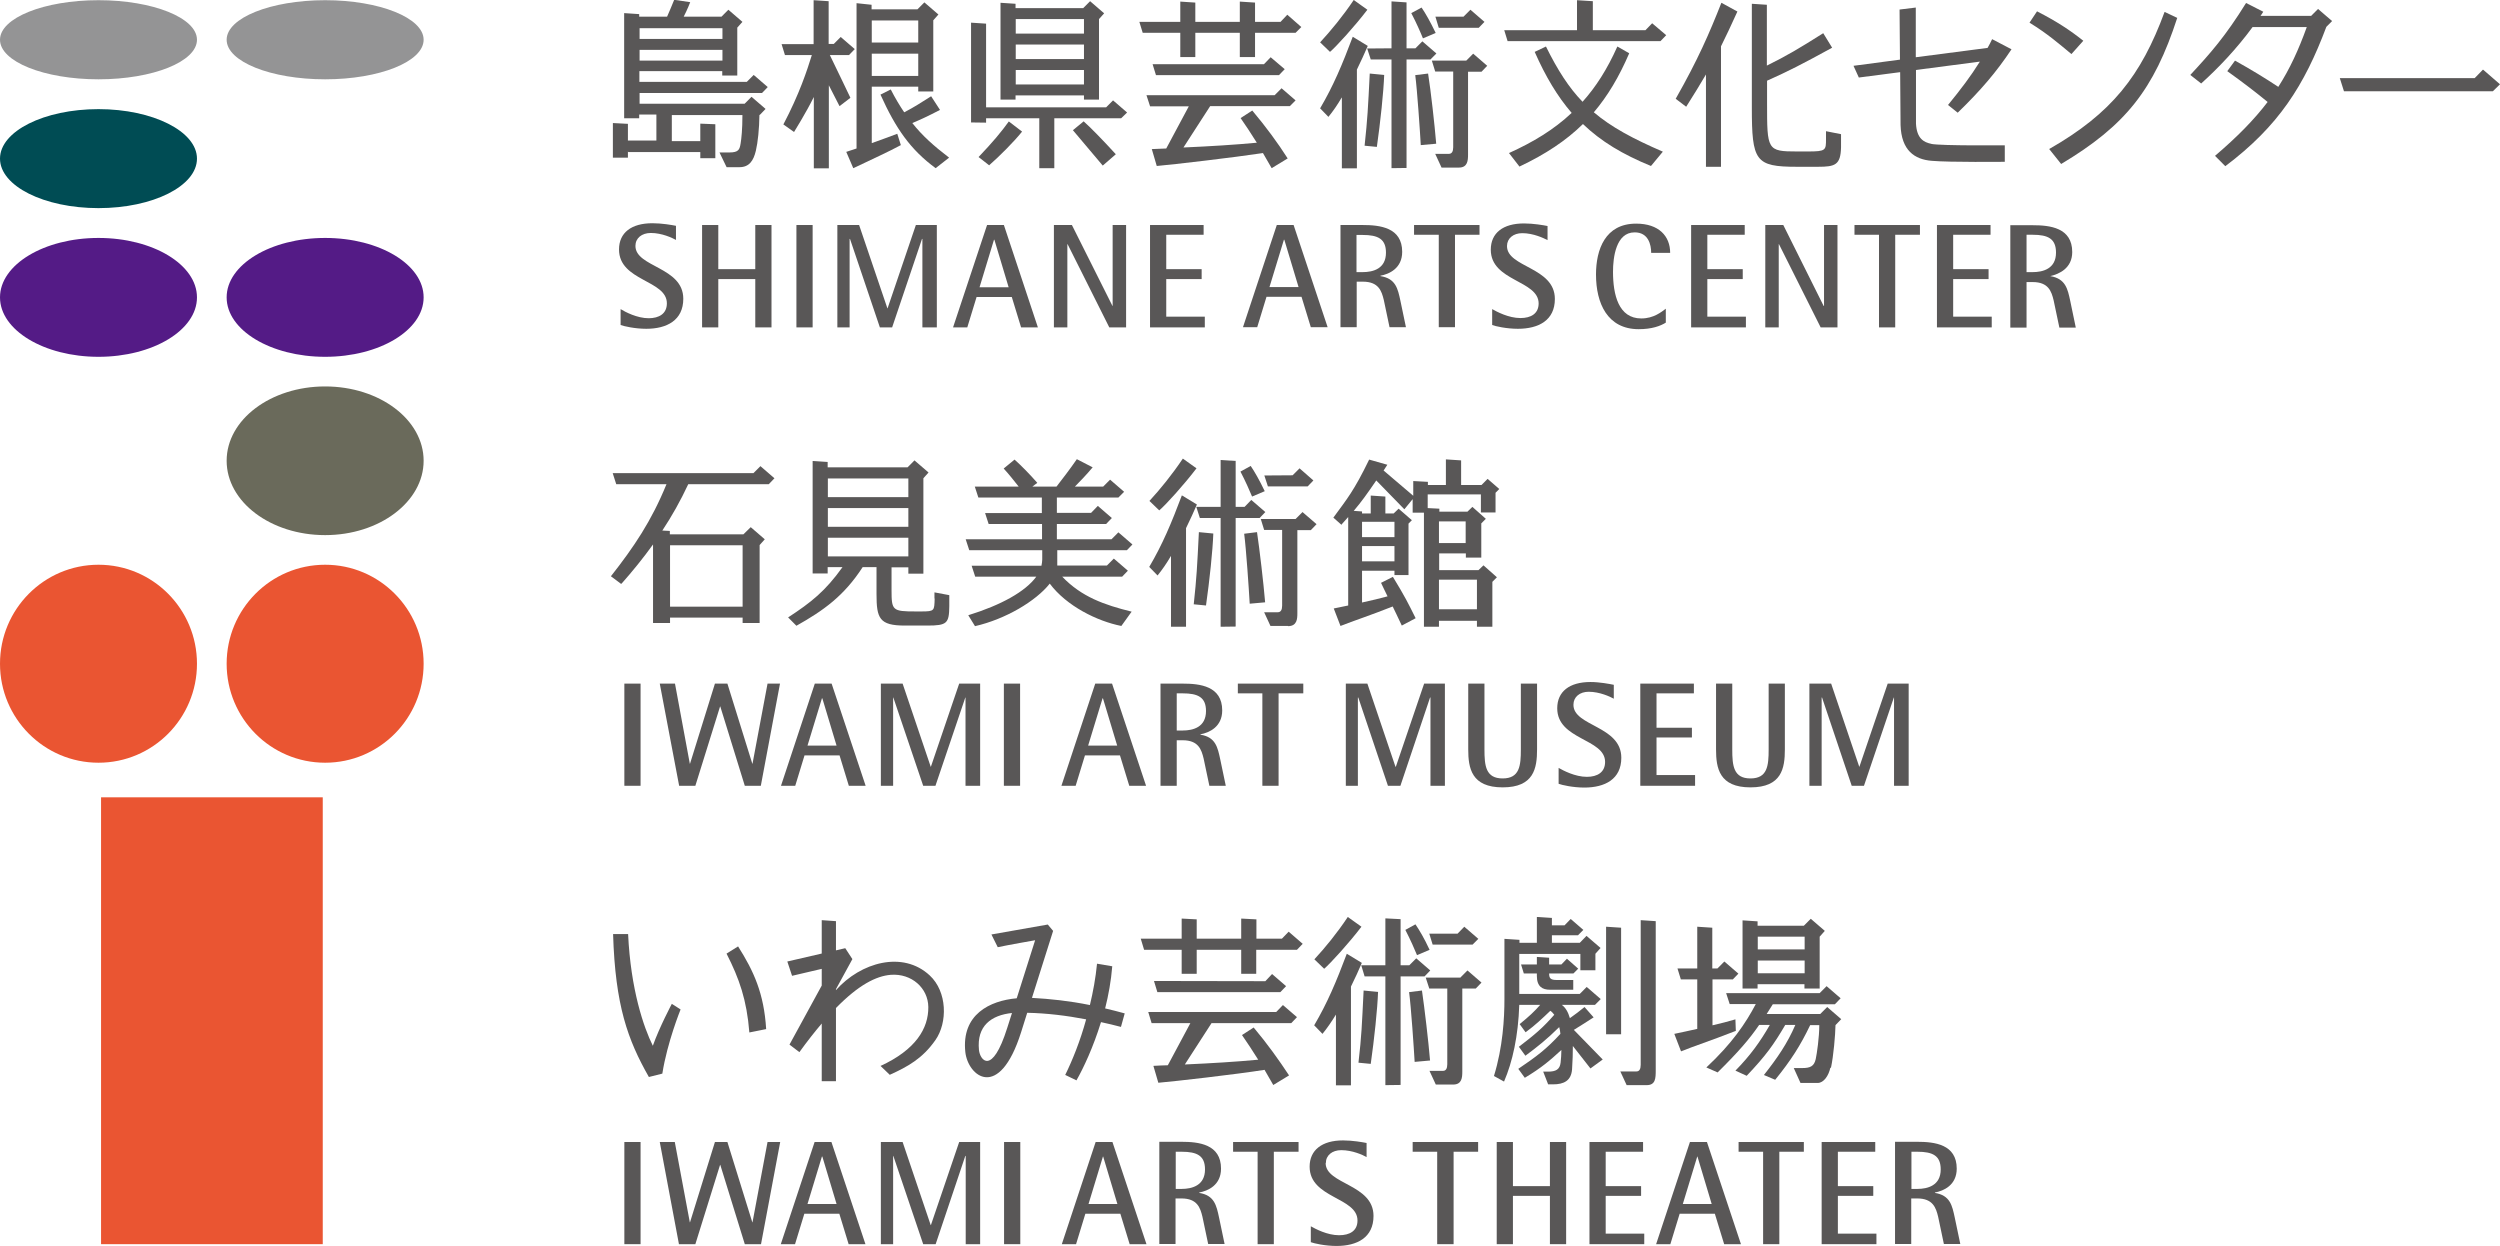 <svg width="295" height="147" viewBox="0 0 295 147" fill="none" xmlns="http://www.w3.org/2000/svg">
<g clip-path="url(#clip0_1205_975)">
<path d="M212.014 19.68H214.535C216.542 19.68 217.195 19.469 217.242 17.381V15.833L215.468 15.481V16.396C215.468 17.733 215.468 17.874 213.321 17.874H212.061C208.514 17.874 208.514 17.709 208.514 12.15V9.523C210.987 8.421 212.644 7.576 216.192 5.63L215.141 3.917C212.364 5.676 210.824 6.591 208.49 7.741V0.563L206.717 0.446V12.69C206.717 19 207.114 19.68 212.014 19.68Z" fill="#595757"/>
<path d="M201.303 8.749V19.68H203.077V5.465C203.707 4.199 204.313 2.909 205.013 1.36L203.123 0.328C201.7 3.941 200.369 7.013 197.732 11.658L198.969 12.596C199.903 11.118 200.673 9.875 201.326 8.749H201.303Z" fill="#595757"/>
<path d="M195.936 4.855L196.612 4.152L194.955 2.744L194.162 3.565H187.954V0.141L186.087 0.023V3.565H177.5L177.896 4.855H195.936Z" fill="#595757"/>
<path d="M179.343 19.633C182.354 18.202 184.781 16.607 186.788 14.637C188.911 16.677 191.478 18.226 194.815 19.586L196.216 17.897C192.692 16.372 190.148 15.012 188.071 13.253C189.705 11.329 191.058 9.054 192.248 6.286L190.848 5.489C189.658 8.163 188.304 10.274 186.741 12.01C185.131 10.344 183.8 8.28 182.424 5.489L181.093 6.122C182.377 9.031 183.777 11.376 185.457 13.323C183.334 15.317 180.907 16.771 178.06 18.061L179.296 19.656L179.343 19.633Z" fill="#595757"/>
<path d="M116.731 19.492C117.921 18.46 119.741 16.63 120.605 15.528L119.041 14.332C118.201 15.505 117.151 16.771 115.471 18.53L116.731 19.515V19.492Z" fill="#595757"/>
<path d="M116.358 13.956H122.635V19.844H124.409V13.956H132.297L132.997 13.276L131.34 11.845L130.523 12.666H116.358V2.791L114.584 2.674V14.449L116.358 14.473V13.956Z" fill="#595757"/>
<path d="M127.885 14.308L126.602 15.364C127.442 16.396 128.632 17.733 130.125 19.539L131.666 18.202C130.149 16.537 128.609 14.965 127.885 14.332V14.308Z" fill="#595757"/>
<path d="M119.857 11.259H127.909V11.752H129.682V2.252L130.289 1.572L128.632 0.141L127.815 0.962H119.834V0.446L118.061 0.328V11.752H119.834V11.259M119.857 2.252H127.909V3.964H119.857V2.252ZM119.857 5.254H127.909V6.966H119.857V5.254ZM119.857 8.257H127.909V9.969H119.857V8.257Z" fill="#595757"/>
<path d="M272.76 1.876H266.739C266.856 1.712 266.973 1.548 267.066 1.384L265.036 0.352C262.609 4.269 260.835 6.286 258.455 8.843L259.738 9.852C261.745 8.045 263.915 5.77 265.806 3.19H272.2C271.243 5.864 270.193 8.139 268.839 10.25C267.393 9.289 265.642 8.21 263.729 7.154L262.819 8.397C264.686 9.734 266.272 10.954 267.579 12.033C265.992 14.121 264.009 16.138 261.372 18.39L262.585 19.609C268.886 14.871 271.92 10.063 274.51 3.167L275.187 2.486L273.53 1.056L272.713 1.876H272.76Z" fill="#595757"/>
<path d="M227.93 16.982C226.996 16.795 226.18 16.349 226.086 14.59V8.257L233.624 7.271C232.574 8.96 231.384 10.532 229.867 12.385L231.01 13.3C233.717 10.673 235.584 8.491 237.358 5.817L235.071 4.621C234.908 4.973 234.721 5.325 234.534 5.653L226.063 6.755V0.891L224.149 1.126L224.196 7.037L218.712 7.764L219.342 9.148L224.219 8.515L224.266 14.754C224.359 17.756 225.923 18.812 227.93 18.976C230.03 19.164 236.565 19.093 236.565 19.093V17.146C236.565 17.146 229.097 17.217 227.883 16.982H227.93Z" fill="#595757"/>
<path d="M134.84 3.87H139.274V6.732H141.048V3.87H146.298V6.732H148.095V3.87H152.879L153.556 3.19L151.899 1.736L151.106 2.58H148.095V0.305L146.298 0.188V2.58H141.048V0.305L139.274 0.188V2.58H134.443L134.84 3.87Z" fill="#595757"/>
<path d="M135.703 12.549H140.277L137.617 17.522C137.057 17.545 136.473 17.569 135.913 17.592L136.497 19.586C138.41 19.422 145.621 18.577 149.029 18.061C149.379 18.648 149.705 19.234 150.055 19.844L151.946 18.695C150.779 16.865 149.402 14.989 147.768 13.042L146.391 13.933C147.022 14.824 147.652 15.809 148.305 16.841C145.831 17.076 142.821 17.264 139.647 17.404L142.798 12.526H152.202L152.879 11.845L151.222 10.415L150.405 11.236H135.283L135.703 12.526V12.549Z" fill="#595757"/>
<path d="M151.596 8.163L149.939 6.755L149.145 7.576H136.007L136.404 8.866H150.919L151.596 8.163Z" fill="#595757"/>
<path d="M241.792 17.569L243.216 19.351C250.823 14.801 254.16 10.579 256.914 2.111L255.421 1.407C252.644 8.937 249.19 13.37 241.792 17.592V17.569Z" fill="#595757"/>
<path d="M245.83 4.809C244.266 3.565 242.702 2.533 240.369 1.337L239.482 2.674C241.652 4.011 242.982 5.184 244.429 6.38L245.83 4.809Z" fill="#595757"/>
<path d="M292.993 8.21L292.013 9.218H276.097L276.587 10.766H294.16L295 9.945L292.993 8.21Z" fill="#595757"/>
<path d="M74.141 17.944H82.635V18.671H84.409V14.66L82.635 14.59V16.654H79.275V13.581H87.606C87.606 15.293 87.489 16.326 87.396 16.912C87.279 17.639 87.162 17.991 86.066 17.991H84.899L85.739 19.727H87.256C88.399 19.727 88.913 18.976 89.193 17.78C89.426 16.795 89.59 15.223 89.613 13.558H89.659L90.336 12.854L88.679 11.423L87.863 12.244H75.471V10.977H89.916L90.593 10.274L88.936 8.843L88.119 9.664H75.447V8.397H85.225V8.913H86.999V3.26L87.606 2.58L85.949 1.149L85.132 1.97H80.675C81.095 1.173 81.445 0.258 81.445 0.258L79.555 -0.023C79.251 0.727 78.948 1.454 78.715 1.97H75.424V1.665L73.65 1.548V13.956H75.424V13.511H77.454V16.584H74.094V14.613L72.32 14.519V18.601H74.094V17.874M75.471 3.331H85.249V4.597H75.471V3.331ZM75.471 5.887H85.249V7.154H75.471V5.887Z" fill="#595757"/>
<path d="M95.797 6.497C95.237 8.304 94.327 11.095 92.437 14.684L93.697 15.575C93.697 15.575 95.144 13.253 96.031 11.447V19.867H97.804V10.063C98.388 11.189 99.064 12.526 99.064 12.526L100.348 11.54C100.348 11.54 98.691 8.069 97.921 6.497H100.184L100.861 5.794L99.204 4.363L98.388 5.184H97.781V0.141L96.007 0.023V5.207H92.227L92.623 6.497H95.774H95.797Z" fill="#595757"/>
<path d="M100.699 19.844C103.009 18.741 104.876 17.897 106.299 17.123L105.879 15.786C104.806 16.185 103.802 16.56 102.869 16.889V10.227H108.353V10.79H110.127V2.393L110.733 1.712L109.076 0.281L108.26 1.102H102.846V0.563L101.072 0.375V17.522C100.582 17.686 100.162 17.827 99.858 17.921L100.675 19.82M102.869 2.416H108.353V5.02H102.869V2.416ZM102.869 6.333H108.353V8.96H102.869V6.333Z" fill="#595757"/>
<path d="M109.846 11.376C108.54 12.197 107.956 12.596 106.696 13.253C106.159 12.455 105.622 11.564 105.109 10.555L103.896 11.165C105.716 15.2 107.443 17.663 110.406 19.844L111.993 18.601C110.15 17.193 108.796 15.974 107.653 14.519C108.656 14.097 109.426 13.745 110.92 12.971L109.87 11.353L109.846 11.376Z" fill="#595757"/>
<path d="M174.489 3.284L175.166 2.58L173.509 1.149L172.692 1.97H169.378L169.775 3.284H174.489Z" fill="#595757"/>
<path d="M173.065 7.154H168.958L169.355 8.444H171.478V17.381C171.478 17.874 171.315 18.155 170.965 18.155H169.355L170.102 19.774H172.155C173.182 19.774 173.229 18.929 173.229 18.249V8.468H174.816L175.492 7.764L173.835 6.333L173.019 7.154H173.065Z" fill="#595757"/>
<path d="M161.63 8.679C161.42 12.854 161.373 13.933 161.023 17.193L162.47 17.334C162.89 14.379 163.264 10.837 163.334 8.843L161.63 8.679Z" fill="#595757"/>
<path d="M168.515 8.679L166.998 8.866C167.231 10.626 167.558 15.458 167.651 17.123L169.472 16.959C169.285 14.707 168.842 10.743 168.515 8.679Z" fill="#595757"/>
<path d="M161.35 1.149L159.74 0C158.48 1.877 157.033 3.636 155.773 4.996L156.94 6.122C157.71 5.465 159.904 3.049 161.35 1.149Z" fill="#595757"/>
<path d="M161.747 7.013H164.198V19.844L165.971 19.82V7.013H168.795L169.495 6.31L167.838 4.879L167.021 5.7H165.971V0.281L164.198 0.164V5.7L161.327 5.723L161.747 7.013Z" fill="#595757"/>
<path d="M158.34 11.517V19.867H160.114V8.21C160.604 7.201 161.047 6.239 161.397 5.418L159.624 4.339C158.387 7.623 157.337 10.133 155.773 12.784L156.753 13.792C157.29 13.136 157.827 12.361 158.317 11.517H158.34Z" fill="#595757"/>
<path d="M169.402 3.87C168.772 2.557 168.211 1.572 167.745 0.891L166.531 1.548C167.115 2.651 167.675 3.941 167.908 4.527L169.402 3.894V3.87Z" fill="#595757"/>
<path d="M76.568 37.553C75.168 37.553 73.767 36.803 73.231 36.474V38.351C73.604 38.492 74.911 38.797 76.264 38.797C78.691 38.797 80.628 37.788 80.628 35.255C80.628 31.478 74.981 31.549 74.981 29.015C74.981 28.101 75.728 27.491 76.801 27.491C78.108 27.491 79.345 28.077 79.765 28.312V26.646C79.298 26.552 78.108 26.341 76.988 26.341C74.491 26.341 73.044 27.467 73.044 29.438C73.044 33.191 78.691 33.026 78.691 35.794C78.691 37.014 77.781 37.553 76.521 37.553H76.568Z" fill="#595757"/>
<path d="M91.037 38.632V26.552H89.123V31.76H84.759V26.552H82.846V38.632H84.759V32.932H89.123V38.632H91.037Z" fill="#595757"/>
<path d="M95.891 26.552H93.978V38.632H95.891V26.552Z" fill="#595757"/>
<path d="M110.546 38.632V26.552H108.072L104.735 36.381H104.712L101.375 26.552H98.808V38.632H100.254V28.194H100.301L103.825 38.632H105.272L108.796 28.194H108.842V38.632H110.546Z" fill="#595757"/>
<path d="M115.237 35.044H119.391L120.488 38.632H122.471L118.458 26.552H116.474L112.46 38.632H114.14L115.237 35.044ZM117.314 28.288H117.337L119.018 33.894H115.587L117.291 28.288H117.314Z" fill="#595757"/>
<path d="M124.361 26.552V38.632H125.948V28.804H125.972L130.896 38.632H132.879V26.552H131.292V36.099H131.269L126.485 26.552H124.361Z" fill="#595757"/>
<path d="M142.167 37.366H137.617V32.932H141.794V31.76H137.617V27.702H142.027V26.552H135.703V38.632H142.167V37.366Z" fill="#595757"/>
<path d="M192.902 27.42C194.489 27.42 194.839 28.851 194.839 29.836H197.079C197.079 27.866 195.749 26.388 193.065 26.388C189.401 26.388 188.328 29.461 188.328 32.393C188.328 35.794 189.681 38.843 193.368 38.843C194.909 38.843 195.935 38.468 196.566 38.069V36.428C196.052 36.803 195.142 37.577 193.672 37.577C190.988 37.577 190.335 34.785 190.335 32.065C190.335 30.376 190.685 27.42 192.878 27.42H192.902Z" fill="#595757"/>
<path d="M205.877 27.702V26.552H199.553V38.632H206.017V37.366H201.466V32.932H205.644V31.76H201.466V27.702H205.877Z" fill="#595757"/>
<path d="M215.235 36.099H215.188L210.427 26.552H208.304V38.632H209.891V28.804H209.914L214.838 38.632H216.822V26.552H215.235V36.099Z" fill="#595757"/>
<path d="M223.636 38.632V27.702H226.553V26.552H218.829V27.702H221.722V38.632H223.636Z" fill="#595757"/>
<path d="M230.474 32.932H234.651V31.76H230.474V27.702H234.884V26.552H228.56V38.632H235.024V37.366H230.474V32.932Z" fill="#595757"/>
<path d="M241.932 32.581C242.959 32.346 244.523 31.666 244.523 29.742C244.523 26.857 241.886 26.576 239.855 26.576H237.218V38.656H239.132V33.284H239.855C241.722 33.284 242.072 34.387 242.329 35.442L243.006 38.656H244.943L244.289 35.513C243.986 34.105 243.753 32.886 241.932 32.581ZM239.855 32.111H239.132V27.702H239.855C241.676 27.702 242.609 28.171 242.609 29.813C242.609 31.713 241.069 32.111 239.855 32.111Z" fill="#595757"/>
<path d="M152.646 26.552H150.662L146.671 38.609H148.352L149.448 35.02H153.579L154.676 38.609H156.66L152.646 26.552ZM149.799 33.871L151.502 28.288H151.549L153.229 33.871H149.799Z" fill="#595757"/>
<path d="M158.177 26.552V38.609H160.09V33.237H160.814C162.681 33.237 163.031 34.34 163.288 35.395L163.964 38.609H165.901L165.248 35.489C164.944 34.082 164.711 32.862 162.891 32.581V32.534C163.918 32.346 165.458 31.666 165.458 29.719C165.458 26.834 162.821 26.552 160.79 26.552H158.177ZM163.544 29.813C163.544 31.713 162.027 32.111 160.79 32.111H160.067V27.725H160.79C162.611 27.725 163.544 28.194 163.544 29.813Z" fill="#595757"/>
<path d="M166.858 27.702H169.775V38.609H171.689V27.702H174.582V26.552H166.858V27.702Z" fill="#595757"/>
<path d="M181.56 35.794C181.56 37.014 180.65 37.53 179.413 37.53C178.013 37.53 176.613 36.779 176.076 36.474V38.351C176.426 38.492 177.756 38.797 179.11 38.797C181.537 38.797 183.474 37.811 183.474 35.278C183.474 31.502 177.826 31.572 177.826 29.039C177.826 28.124 178.573 27.514 179.623 27.514C180.93 27.514 182.167 28.101 182.61 28.335V26.67C182.144 26.576 180.953 26.365 179.833 26.365C177.359 26.365 175.913 27.491 175.913 29.461C175.913 33.214 181.56 33.05 181.56 35.818V35.794Z" fill="#595757"/>
<path d="M110.29 70.65C110.243 72.057 110.29 72.151 108.726 72.151H108.049C105.296 72.151 105.202 72.034 105.202 69.618V66.944H107.186V67.695H108.959V56.436L109.566 55.755L107.909 54.325L107.092 55.145H97.664V54.512L95.891 54.395V67.671H97.664V66.921H99.415C97.384 69.759 95.728 71.072 92.997 72.855L93.977 73.84C97.151 72.057 99.601 70.322 101.795 66.921H103.429V70.111C103.429 72.949 103.755 73.817 106.766 73.817H109.403C111.76 73.817 111.993 73.559 112.017 71.518V70.228L110.266 69.9V70.603M97.688 56.459H107.186V58.664H97.688V56.459ZM97.688 59.954H107.186V62.159H97.688V59.954ZM97.688 65.654V63.449H107.186V65.654H97.688Z" fill="#595757"/>
<path d="M132.949 64.95L133.626 64.246L131.969 62.816L131.152 63.637H124.711V61.831H130.522L131.199 61.127L129.542 59.696L128.749 60.517H124.711V58.711H131.969L132.646 58.031L130.989 56.6L130.172 57.421H126.835C127.348 56.905 128.189 56.037 128.935 55.145L127.068 54.184C126.298 55.31 125.248 56.67 124.665 57.421H121.818L122.401 56.975C121.538 55.99 120.557 54.981 119.717 54.231L118.434 55.286C119.041 55.943 119.671 56.741 120.207 57.421H115.027L115.447 58.711H122.938V60.541H116.24L116.66 61.831H122.961V63.637H113.953L114.373 64.927H122.984V66.029C122.984 66.264 122.938 66.498 122.891 66.756H114.653L115.073 68.046H122.284C121.001 69.806 118.13 71.401 114.256 72.597L115.05 73.887C118.644 73.066 122.238 70.932 123.871 68.867C125.855 71.518 129.472 73.301 132.319 73.864L133.533 72.175C130.312 71.377 127.628 70.439 125.341 68.046H132.413L133.089 67.343L131.432 65.912L130.616 66.733H124.758V64.927H132.973L132.949 64.95Z" fill="#595757"/>
<path d="M73.347 68.867C74.654 67.39 75.891 65.865 77.058 64.246V73.512H79.065V72.878H87.629V73.512H89.636V64.317L90.243 63.637L88.586 62.206L87.722 63.05H79.041V62.651L78.154 62.605C79.275 60.916 80.302 59.086 81.212 57.139H90.71L91.386 56.436L89.73 55.005L88.913 55.826H72.297L72.717 57.139H78.644C76.871 61.479 74.817 64.528 72.087 67.999L73.277 68.891M79.065 64.34H87.629V71.588H79.065V64.34Z" fill="#595757"/>
<path d="M158.293 61.901C158.597 61.572 158.853 61.268 159.087 61.01V71.448C158.503 71.565 157.92 71.682 157.383 71.799L158.177 73.864C159.717 73.254 161.677 72.62 164.337 71.565C164.617 72.151 164.944 72.808 165.411 73.817L167.045 72.949C166.134 71.119 165.808 70.439 164.361 68.07L162.961 68.774C163.264 69.43 163.521 69.923 163.731 70.369C162.867 70.603 161.817 70.861 160.72 71.096V67.343H164.547V67.859H166.204V61.784L166.601 61.385L165.038 60.024L164.454 60.587H163.474V58.594L161.747 58.476V60.587H160.72V60.353L159.74 60.282C160.674 59.18 161.257 58.359 162.4 56.694L165.714 60.095L166.694 58.898V60.493H168.025V73.957H169.798V73.254H174.279V73.957H176.099V68.656L176.636 68.117L175.049 66.709L174.466 67.272H169.822V65.302H172.972V65.795H174.792V61.76L175.329 61.221L173.742 59.813L173.159 60.376H169.845V60.024L168.468 59.954V58.336H174.746V60.47H176.473V58.148L176.916 57.702L175.539 56.506L174.816 57.233H172.412V54.325L170.615 54.207V57.233H168.491V56.858L166.764 56.764V58.5L163.264 55.521C163.404 55.31 163.544 55.075 163.707 54.841L161.56 54.231C159.763 57.937 158.947 58.875 157.336 61.08L158.34 61.971M160.72 61.572H164.547V63.379H160.72V61.572ZM160.72 64.434H164.547V66.24H160.72V64.434ZM169.798 61.526H172.949V64.082H169.798V61.526ZM169.798 68.398H174.279V71.893H169.798V68.398Z" fill="#595757"/>
<path d="M154.303 57.397L154.979 56.694L153.346 55.263L152.529 56.084L149.192 56.107L149.612 57.397H154.303Z" fill="#595757"/>
<path d="M152.016 73.887C153.043 73.864 153.089 73.043 153.089 72.362V62.558H154.676L155.353 61.854L153.696 60.423L152.879 61.244H148.772L149.169 62.534H151.292V71.471C151.292 71.964 151.129 72.245 150.779 72.245H149.169L149.915 73.864H151.969L152.016 73.887Z" fill="#595757"/>
<path d="M145.808 61.127H148.632L149.309 60.423L147.652 58.992L146.858 59.813H145.808V54.395L144.034 54.278V59.813H141.164L141.584 61.127H144.034V73.957L145.808 73.934V61.127Z" fill="#595757"/>
<path d="M141.468 62.792C141.258 66.967 141.211 68.046 140.861 71.307L142.308 71.448C142.728 68.492 143.101 64.974 143.171 62.956L141.468 62.792Z" fill="#595757"/>
<path d="M149.285 71.072C149.099 68.82 148.632 64.856 148.328 62.792L146.812 62.98C147.045 64.739 147.372 69.571 147.465 71.237L149.309 71.072H149.285Z" fill="#595757"/>
<path d="M136.776 60.236C137.546 59.602 139.74 57.163 141.187 55.263L139.577 54.114C138.317 55.99 136.893 57.749 135.633 59.11L136.8 60.236H136.776Z" fill="#595757"/>
<path d="M138.177 65.607V73.957H139.951V62.323C140.441 61.315 140.884 60.353 141.235 59.532L139.461 58.453C138.224 61.737 137.174 64.246 135.61 66.897L136.59 67.906C137.127 67.249 137.664 66.475 138.154 65.63L138.177 65.607Z" fill="#595757"/>
<path d="M146.368 55.638C146.952 56.74 147.512 58.031 147.745 58.594L149.239 57.96C148.608 56.647 148.048 55.662 147.582 54.981L146.391 55.638H146.368Z" fill="#595757"/>
<path d="M75.587 80.666H73.674V92.722H75.587V80.666Z" fill="#595757"/>
<path d="M90.57 80.666L88.796 90.119H88.773L85.833 80.666H84.362L81.422 90.119H81.399L79.648 80.666H77.852L80.139 92.722H82.052L84.969 83.363H84.993L87.886 92.722H89.777L92.04 80.666H90.57Z" fill="#595757"/>
<path d="M94.934 89.134H99.065L100.162 92.722H102.145L98.131 80.666H96.148L92.157 92.722H93.838L94.934 89.134ZM96.988 82.402H97.035L98.715 87.984H95.284L96.988 82.402Z" fill="#595757"/>
<path d="M115.657 92.722V80.666H113.184L109.847 90.471H109.823L106.509 80.666H103.942V92.722H105.389V82.308H105.413L108.936 92.722H110.383L113.907 82.308H113.931V92.722H115.657Z" fill="#595757"/>
<path d="M120.371 80.666H118.457V92.722H120.371V80.666Z" fill="#595757"/>
<path d="M129.239 80.666L125.248 92.722H126.928L128.025 89.134H132.156L133.253 92.722H135.236L131.222 80.666H129.239ZM128.399 87.984L130.102 82.402H130.149L131.829 87.984H128.422H128.399Z" fill="#595757"/>
<path d="M138.854 87.351H139.554C141.421 87.351 141.771 88.453 142.028 89.509L142.705 92.722H144.642L143.988 89.603C143.685 88.195 143.451 86.976 141.654 86.694V86.647C142.681 86.46 144.221 85.779 144.221 83.832C144.221 80.947 141.584 80.666 139.554 80.666H136.94V92.722H138.854V87.351ZM138.854 81.815H139.554C141.374 81.815 142.308 82.284 142.308 83.903C142.308 85.803 140.791 86.201 139.554 86.201H138.854V81.815Z" fill="#595757"/>
<path d="M146.065 81.815H148.959V92.722H150.872V81.815H153.789V80.666H146.065V81.815Z" fill="#595757"/>
<path d="M165.248 92.722L168.748 82.308H168.795V92.722H170.498V80.666H168.048L164.711 90.471H164.664L161.35 80.666H158.807V92.722H160.23V82.308H160.277L163.777 92.722H165.248Z" fill="#595757"/>
<path d="M181.373 88.43V80.666H179.46V88.43C179.46 90.353 179.32 91.855 177.313 91.855C175.306 91.855 175.166 90.353 175.166 88.43V80.666H173.252V88.43C173.252 90.635 173.625 92.91 177.313 92.91C181 92.91 181.373 90.658 181.373 88.43Z" fill="#595757"/>
<path d="M185.667 83.152C185.667 82.237 186.414 81.628 187.464 81.628C188.771 81.628 190.008 82.214 190.428 82.448V80.807C189.961 80.713 188.771 80.478 187.674 80.478C185.2 80.478 183.753 81.604 183.753 83.574C183.753 87.327 189.401 87.14 189.401 89.908C189.401 91.127 188.491 91.667 187.254 91.667C185.854 91.667 184.454 90.916 183.917 90.611V92.488C184.29 92.629 185.597 92.933 186.951 92.933C189.378 92.933 191.315 91.948 191.315 89.415C191.315 85.639 185.667 85.709 185.667 83.176V83.152Z" fill="#595757"/>
<path d="M199.879 81.815V80.666H193.555V92.722H200.019V91.456H195.469V87.022H199.646V85.873H195.469V81.815H199.879Z" fill="#595757"/>
<path d="M204.407 88.43V80.666H202.493V88.43C202.493 90.635 202.867 92.91 206.554 92.91C210.241 92.91 210.614 90.658 210.614 88.43V80.666H208.701V88.43C208.701 90.353 208.561 91.855 206.554 91.855C204.547 91.855 204.407 90.353 204.407 88.43Z" fill="#595757"/>
<path d="M225.223 92.722V80.666H222.749L219.412 90.471H219.389L216.075 80.666H213.508V92.722H214.955V82.308H215.001L218.502 92.722H219.949L223.473 82.308H223.496V92.722H225.223Z" fill="#595757"/>
<path d="M186.227 114.302L184.897 113.129L184.244 113.809H182.797V113.012L181.35 112.918V113.809H179.483L179.81 114.865H181.35V115.17C181.35 116.413 182.003 116.788 182.89 116.788H185.644V115.639H183.684C182.937 115.639 182.797 115.405 182.797 114.865H185.667L186.227 114.302Z" fill="#595757"/>
<path d="M193.602 125.655C193.602 126.147 193.439 126.429 193.112 126.429H191.198L191.945 128.047H194.302C195.352 128.047 195.376 127.25 195.376 126.288V108.696L193.602 108.579V125.655Z" fill="#595757"/>
<path d="M189.518 122.043H191.291V109.47L189.518 109.353V122.043Z" fill="#595757"/>
<path d="M189.121 125.022L185.714 121.527C186.671 120.94 187.208 120.588 188.048 120.049L186.974 118.829C186.368 119.322 185.854 119.72 185.247 120.143C185.037 119.416 184.734 118.899 184.291 118.571H188.211L188.888 117.891L187.231 116.46L186.414 117.281H179.273V112.566H186.484V114.49H188.258V112.543L188.865 111.863L187.208 110.432L186.414 111.253H183.124V110.361H186.204L186.834 109.728L185.341 108.438L184.617 109.189H183.124V108.321L181.35 108.203V111.253H179.297V110.901L177.523 110.784V117.914C177.523 120.143 177.336 123.567 176.286 126.968L177.476 127.625C178.48 125.303 179.157 122.23 179.273 118.571H181.747C181.047 119.369 180.44 119.932 179.32 120.846L180.02 121.808C181.14 120.987 181.957 120.213 182.937 119.275C183.124 119.392 183.264 119.556 183.404 119.744C182.004 121.339 181.094 122.09 179.227 123.52L179.997 124.576C181.42 123.52 182.54 122.629 183.987 121.198C184.057 121.456 184.104 121.714 184.127 121.996C182.47 123.802 181.304 124.67 179.157 126.124L179.927 127.18C181.887 126.007 182.89 125.139 184.244 123.896C184.244 124.412 184.197 124.951 184.151 125.397C184.057 126.194 183.591 126.452 182.68 126.452H182.097L182.68 127.954H183.264C184.524 127.954 185.411 127.531 185.504 126.171C185.574 125.162 185.597 124.247 185.597 123.427L187.674 126.077L189.121 125.022Z" fill="#595757"/>
<path d="M151.269 110.76H148.258V108.485L146.462 108.391V110.76H141.211V108.485L139.437 108.391V110.76H134.606L135.003 112.074H139.437V114.912H141.211V112.074H146.462V114.912H148.235V112.074H153.042L153.719 111.37L152.062 109.939L151.269 110.76Z" fill="#595757"/>
<path d="M151.759 116.366L150.102 114.935L149.309 115.78L136.17 115.756L136.567 117.07H151.082L151.759 116.366Z" fill="#595757"/>
<path d="M150.219 128.047L152.109 126.898C150.919 125.092 149.565 123.192 147.932 121.245L146.555 122.136C147.185 123.028 147.815 124.013 148.468 125.045C145.995 125.28 142.984 125.467 139.81 125.608L142.961 120.729H152.366L153.042 120.025L151.385 118.595L150.592 119.416H135.493L135.89 120.729H140.464L137.803 125.702C137.243 125.702 136.66 125.749 136.1 125.772L136.683 127.766C138.597 127.602 145.808 126.781 149.215 126.241C149.565 126.828 149.892 127.414 150.242 128.024L150.219 128.047Z" fill="#595757"/>
<path d="M204.453 115.592L205.13 114.888L203.473 113.458L202.656 114.279H202.05V109.47L200.276 109.353V114.279H197.942L198.339 115.569H200.276V121.409C199.319 121.62 198.386 121.831 197.569 121.996L198.362 124.06C199.926 123.427 201.699 122.864 204.827 121.644L204.78 120.283C203.963 120.518 203.03 120.776 202.073 120.987V115.569H204.453V115.592Z" fill="#595757"/>
<path d="M216.052 126.007C216.355 124.599 216.565 122.16 216.589 120.964L217.265 120.26L215.608 118.829L214.792 119.65H208.467C208.701 119.275 208.934 118.899 209.191 118.501H216.519L217.195 117.797L215.538 116.366L214.722 117.187H203.683L204.103 118.477H207.184C205.97 120.776 204.407 123.098 201.35 125.96L202.68 126.546C205.13 124.13 206.46 122.582 207.581 120.94H208.841C207.697 122.934 206.53 124.552 204.78 126.335L206.11 126.945C208.397 124.529 209.284 123.286 210.661 120.94H211.851C210.894 123.145 209.751 124.81 208.141 126.851L209.471 127.414C211.338 125.115 212.458 123.356 213.601 120.964H214.675C214.675 122.418 214.395 124.318 214.255 124.975C214.068 125.819 213.601 126.03 212.691 126.03H211.664L212.458 127.789H214.488C215.212 127.789 215.795 126.898 215.982 125.983L216.052 126.007Z" fill="#595757"/>
<path d="M214.721 116.671V110.526L215.328 109.845L213.671 108.415L212.855 109.236H207.394V108.719L205.62 108.602V116.648H207.394V116.132H212.925V116.648H214.698M207.417 110.526H212.948V112.027H207.417V110.526ZM207.417 114.842V113.34H212.948V114.842H207.417Z" fill="#595757"/>
<path d="M80.302 119.111L79.275 118.454C79.275 118.454 77.805 121.222 77.034 123.403C75.961 121.245 74.421 116.765 74.117 110.221H72.344C72.6 118.641 74.071 122.699 76.568 127.086L78.155 126.687C78.738 122.981 80.302 119.134 80.302 119.134V119.111Z" fill="#595757"/>
<path d="M85.739 112.543C87.233 115.475 88.12 117.985 88.423 121.831L90.407 121.433C90.15 117.211 88.936 114.584 87.093 111.675L85.739 112.519V112.543Z" fill="#595757"/>
<path d="M125.669 126.828L127.022 127.484C127.862 126.007 129.006 123.567 129.916 120.612C130.686 120.776 131.48 120.964 132.273 121.175L132.716 119.58C131.923 119.369 131.153 119.158 130.406 118.993C130.803 117.422 131.106 115.756 131.246 114.021L129.449 113.716C129.286 115.405 128.982 117.046 128.609 118.595C126.159 118.102 123.918 117.867 121.771 117.75L124.268 109.845L123.638 109.095C123.638 109.095 117.781 110.127 116.987 110.268L117.734 111.769C118.808 111.534 122.145 110.948 122.145 110.948L119.974 117.797C116.801 118.079 113.44 119.697 113.907 124.13C114.21 126.992 117.898 129.994 120.488 121.808L121.211 119.509C123.522 119.556 125.832 119.838 128.166 120.283C127.466 122.84 126.555 125.092 125.692 126.851M118.854 121.292C117.057 126.992 115.634 125.092 115.517 123.896C115.237 121.057 116.964 119.791 119.414 119.533L118.854 121.292Z" fill="#595757"/>
<path d="M173.766 111.464L174.442 110.784L172.785 109.353L171.992 110.174H168.655L169.052 111.464H173.766Z" fill="#595757"/>
<path d="M172.342 115.358H168.235L168.655 116.648H170.779V125.584C170.779 126.077 170.615 126.359 170.289 126.359H168.678L169.425 127.977H171.479C172.506 127.977 172.552 127.133 172.552 126.452V116.648H174.139L174.816 115.944L173.159 114.513L172.342 115.334V115.358Z" fill="#595757"/>
<path d="M160.3 125.397L161.747 125.538C162.167 122.582 162.541 119.064 162.611 117.046L160.907 116.882C160.697 121.057 160.674 122.136 160.3 125.397Z" fill="#595757"/>
<path d="M168.748 125.162C168.561 122.911 168.095 118.946 167.791 116.882L166.274 117.07C166.508 118.829 166.834 123.661 166.928 125.303L168.748 125.139V125.162Z" fill="#595757"/>
<path d="M156.24 114.326C157.01 113.669 159.203 111.253 160.65 109.353L159.04 108.203C157.78 110.103 156.356 111.839 155.096 113.2L156.263 114.326H156.24Z" fill="#595757"/>
<path d="M159.413 128.047V116.413C159.903 115.428 160.347 114.443 160.697 113.622L158.923 112.543C157.686 115.827 156.636 118.337 155.073 120.987L156.053 121.996C156.59 121.339 157.126 120.565 157.64 119.72V128.071H159.413V128.047Z" fill="#595757"/>
<path d="M168.771 114.513L167.115 113.082L166.298 113.903H165.271V108.461L163.474 108.368V113.903H160.627L161.024 115.217H163.474V128.047L165.271 128.024V115.217H168.095L168.771 114.513Z" fill="#595757"/>
<path d="M168.678 112.05C168.071 110.737 167.488 109.752 167.021 109.071L165.831 109.728C166.414 110.854 166.975 112.121 167.208 112.707L168.701 112.074L168.678 112.05Z" fill="#595757"/>
<path d="M103.895 125.772L104.992 126.828C107.115 125.866 108.866 124.904 110.383 122.723C111.829 120.659 111.783 117.023 109.706 115.1C106.532 112.144 101.561 113.551 98.644 116.835V116.718L100.581 113.176L99.741 111.886L98.644 112.144V108.696L96.964 108.579V112.519L92.903 113.458L93.463 115.146L96.964 114.326V116.296L93.16 123.262L94.327 124.154C95.26 122.864 96.147 121.738 96.964 120.776V127.578H98.644V118.946C101.305 116.225 103.382 115.17 105.108 115.029C107.582 114.842 109.519 116.601 109.542 118.829C109.566 121.339 108.072 123.872 103.872 125.796L103.895 125.772Z" fill="#595757"/>
<path d="M75.587 134.756H73.674V146.812H75.587V134.756Z" fill="#595757"/>
<path d="M88.796 144.232H88.773L85.833 134.756H84.362L81.422 144.232H81.399L79.625 134.756H77.852L80.115 146.812H82.052L84.969 137.453H84.993L87.886 146.812H89.8L92.064 134.756H90.57L88.796 144.232Z" fill="#595757"/>
<path d="M96.124 134.756L92.134 146.812H93.814L94.911 143.224H99.041L100.138 146.812H102.122L98.108 134.756H96.124ZM95.284 142.074L96.988 136.468H97.034L98.715 142.074H95.284Z" fill="#595757"/>
<path d="M109.847 144.561H109.823L106.509 134.756H103.942V146.812H105.389V136.398H105.413L108.936 146.812H110.407L113.907 136.398H113.954V146.812H115.657V134.756H113.184L109.847 144.561Z" fill="#595757"/>
<path d="M120.394 134.756H118.48V146.812H120.394V134.756Z" fill="#595757"/>
<path d="M129.286 134.756L125.295 146.812H126.975L128.072 143.224H132.203L133.299 146.812H135.283L131.269 134.756H129.286ZM128.445 142.074L130.149 136.468H130.172L131.853 142.074H128.422H128.445Z" fill="#595757"/>
<path d="M141.514 140.761V140.714C142.541 140.526 144.081 139.846 144.081 137.899C144.081 135.014 141.444 134.732 139.414 134.732H136.8V146.789H138.713V141.417H139.414C141.28 141.417 141.631 142.52 141.887 143.575L142.564 146.789H144.501L143.848 143.669C143.544 142.262 143.311 141.042 141.49 140.761M139.437 140.292H138.737V135.905H139.437C141.257 135.905 142.191 136.374 142.191 137.993C142.191 139.893 140.65 140.292 139.437 140.292Z" fill="#595757"/>
<path d="M228.327 140.761V140.714C229.354 140.526 230.894 139.846 230.894 137.899C230.894 135.014 228.257 134.732 226.227 134.732H223.613V146.789H225.526V141.417H226.227C228.093 141.417 228.444 142.52 228.7 143.575L229.377 146.789H231.314L230.66 143.669C230.357 142.262 230.124 141.042 228.303 140.761M226.25 140.292H225.55V135.905H226.25C228.07 135.905 229.004 136.374 229.004 137.993C229.004 139.893 227.463 140.292 226.25 140.292Z" fill="#595757"/>
<path d="M145.505 135.905H148.399V146.812H150.312V135.905H153.229V134.756H145.505V135.905Z" fill="#595757"/>
<path d="M156.45 137.242C156.45 136.327 157.197 135.718 158.27 135.718C159.577 135.718 160.814 136.281 161.257 136.539V134.873C160.79 134.779 159.6 134.568 158.48 134.568C155.983 134.568 154.536 135.718 154.536 137.664C154.536 141.417 160.184 141.253 160.184 144.021C160.184 145.241 159.273 145.757 158.013 145.757C156.613 145.757 155.213 145.006 154.676 144.701V146.578C155.05 146.719 156.356 147.023 157.71 147.023C160.137 147.023 162.074 146.038 162.074 143.482C162.074 139.705 156.426 139.776 156.426 137.242H156.45Z" fill="#595757"/>
<path d="M166.694 135.905H169.588V146.812H171.525V135.905H174.419V134.756H166.694V135.905Z" fill="#595757"/>
<path d="M182.89 139.963H178.526V134.756H176.613V146.812H178.526V141.112H182.89V146.812H184.804V134.756H182.89V139.963Z" fill="#595757"/>
<path d="M189.471 141.112H193.649V139.963H189.471V135.905H193.882V134.756H187.558V146.812H194.022V145.569H189.471V141.112Z" fill="#595757"/>
<path d="M199.412 134.756L195.422 146.812H197.102L198.199 143.224H202.353L203.45 146.812H205.433L201.419 134.756H199.436M198.572 142.074L200.276 136.468H200.299L201.98 142.074H198.549H198.572Z" fill="#595757"/>
<path d="M205.153 135.905H208.047V146.812H209.961V135.905H212.854V134.756H205.153V135.905Z" fill="#595757"/>
<path d="M216.869 141.112H221.046V139.963H216.869V135.905H221.279V134.756H214.955V146.812H221.419V145.569H216.869V141.112Z" fill="#595757"/>
<path d="M38.085 94.083H11.925V146.812H38.085V94.083Z" fill="#EA5532"/>
<path d="M23.243 78.32C23.243 84.771 18.039 90.001 11.622 90.001C5.204 90.001 0 84.771 0 78.32C0 71.87 5.204 66.639 11.622 66.639C18.039 66.639 23.243 71.87 23.243 78.32Z" fill="#EA5532"/>
<path d="M49.988 78.32C49.988 84.771 44.783 90.001 38.366 90.001C31.948 90.001 26.744 84.771 26.744 78.32C26.744 71.87 31.948 66.639 38.366 66.639C44.783 66.639 49.988 71.87 49.988 78.32Z" fill="#EA5532"/>
<path d="M49.988 54.371C49.988 59.203 44.783 63.144 38.366 63.144C31.948 63.144 26.744 59.227 26.744 54.371C26.744 49.516 31.948 45.599 38.366 45.599C44.783 45.599 49.988 49.516 49.988 54.371Z" fill="#6A6A5B"/>
<path d="M23.243 35.09C23.243 38.961 18.039 42.104 11.622 42.104C5.204 42.104 0 38.961 0 35.09C0 31.22 5.204 28.077 11.622 28.077C18.039 28.077 23.243 31.22 23.243 35.09Z" fill="#541B86"/>
<path d="M49.988 35.09C49.988 38.961 44.783 42.104 38.366 42.104C31.948 42.104 26.744 38.961 26.744 35.09C26.744 31.22 31.948 28.077 38.366 28.077C44.783 28.077 49.988 31.22 49.988 35.09Z" fill="#541B86"/>
<path d="M23.243 18.718C23.243 21.955 18.039 24.559 11.622 24.559C5.204 24.559 0 21.955 0 18.718C0 15.481 5.204 12.877 11.622 12.877C18.039 12.877 23.243 15.505 23.243 18.718Z" fill="#004C54"/>
<path d="M23.243 4.691C23.243 7.271 18.039 9.359 11.622 9.359C5.204 9.359 0 7.271 0 4.691C0 2.111 5.204 0.023 11.622 0.023C18.039 0.023 23.243 2.111 23.243 4.691Z" fill="#949495"/>
<path d="M49.988 4.691C49.988 7.271 44.783 9.359 38.366 9.359C31.948 9.359 26.744 7.271 26.744 4.691C26.744 2.111 31.948 0.023 38.366 0.023C44.783 0.023 49.988 2.111 49.988 4.691Z" fill="#949495"/>
</g>
<defs>
<clipPath id="clip0_1205_975">
<rect width="295" height="147" fill="white"/>
</clipPath>
</defs>
</svg>
